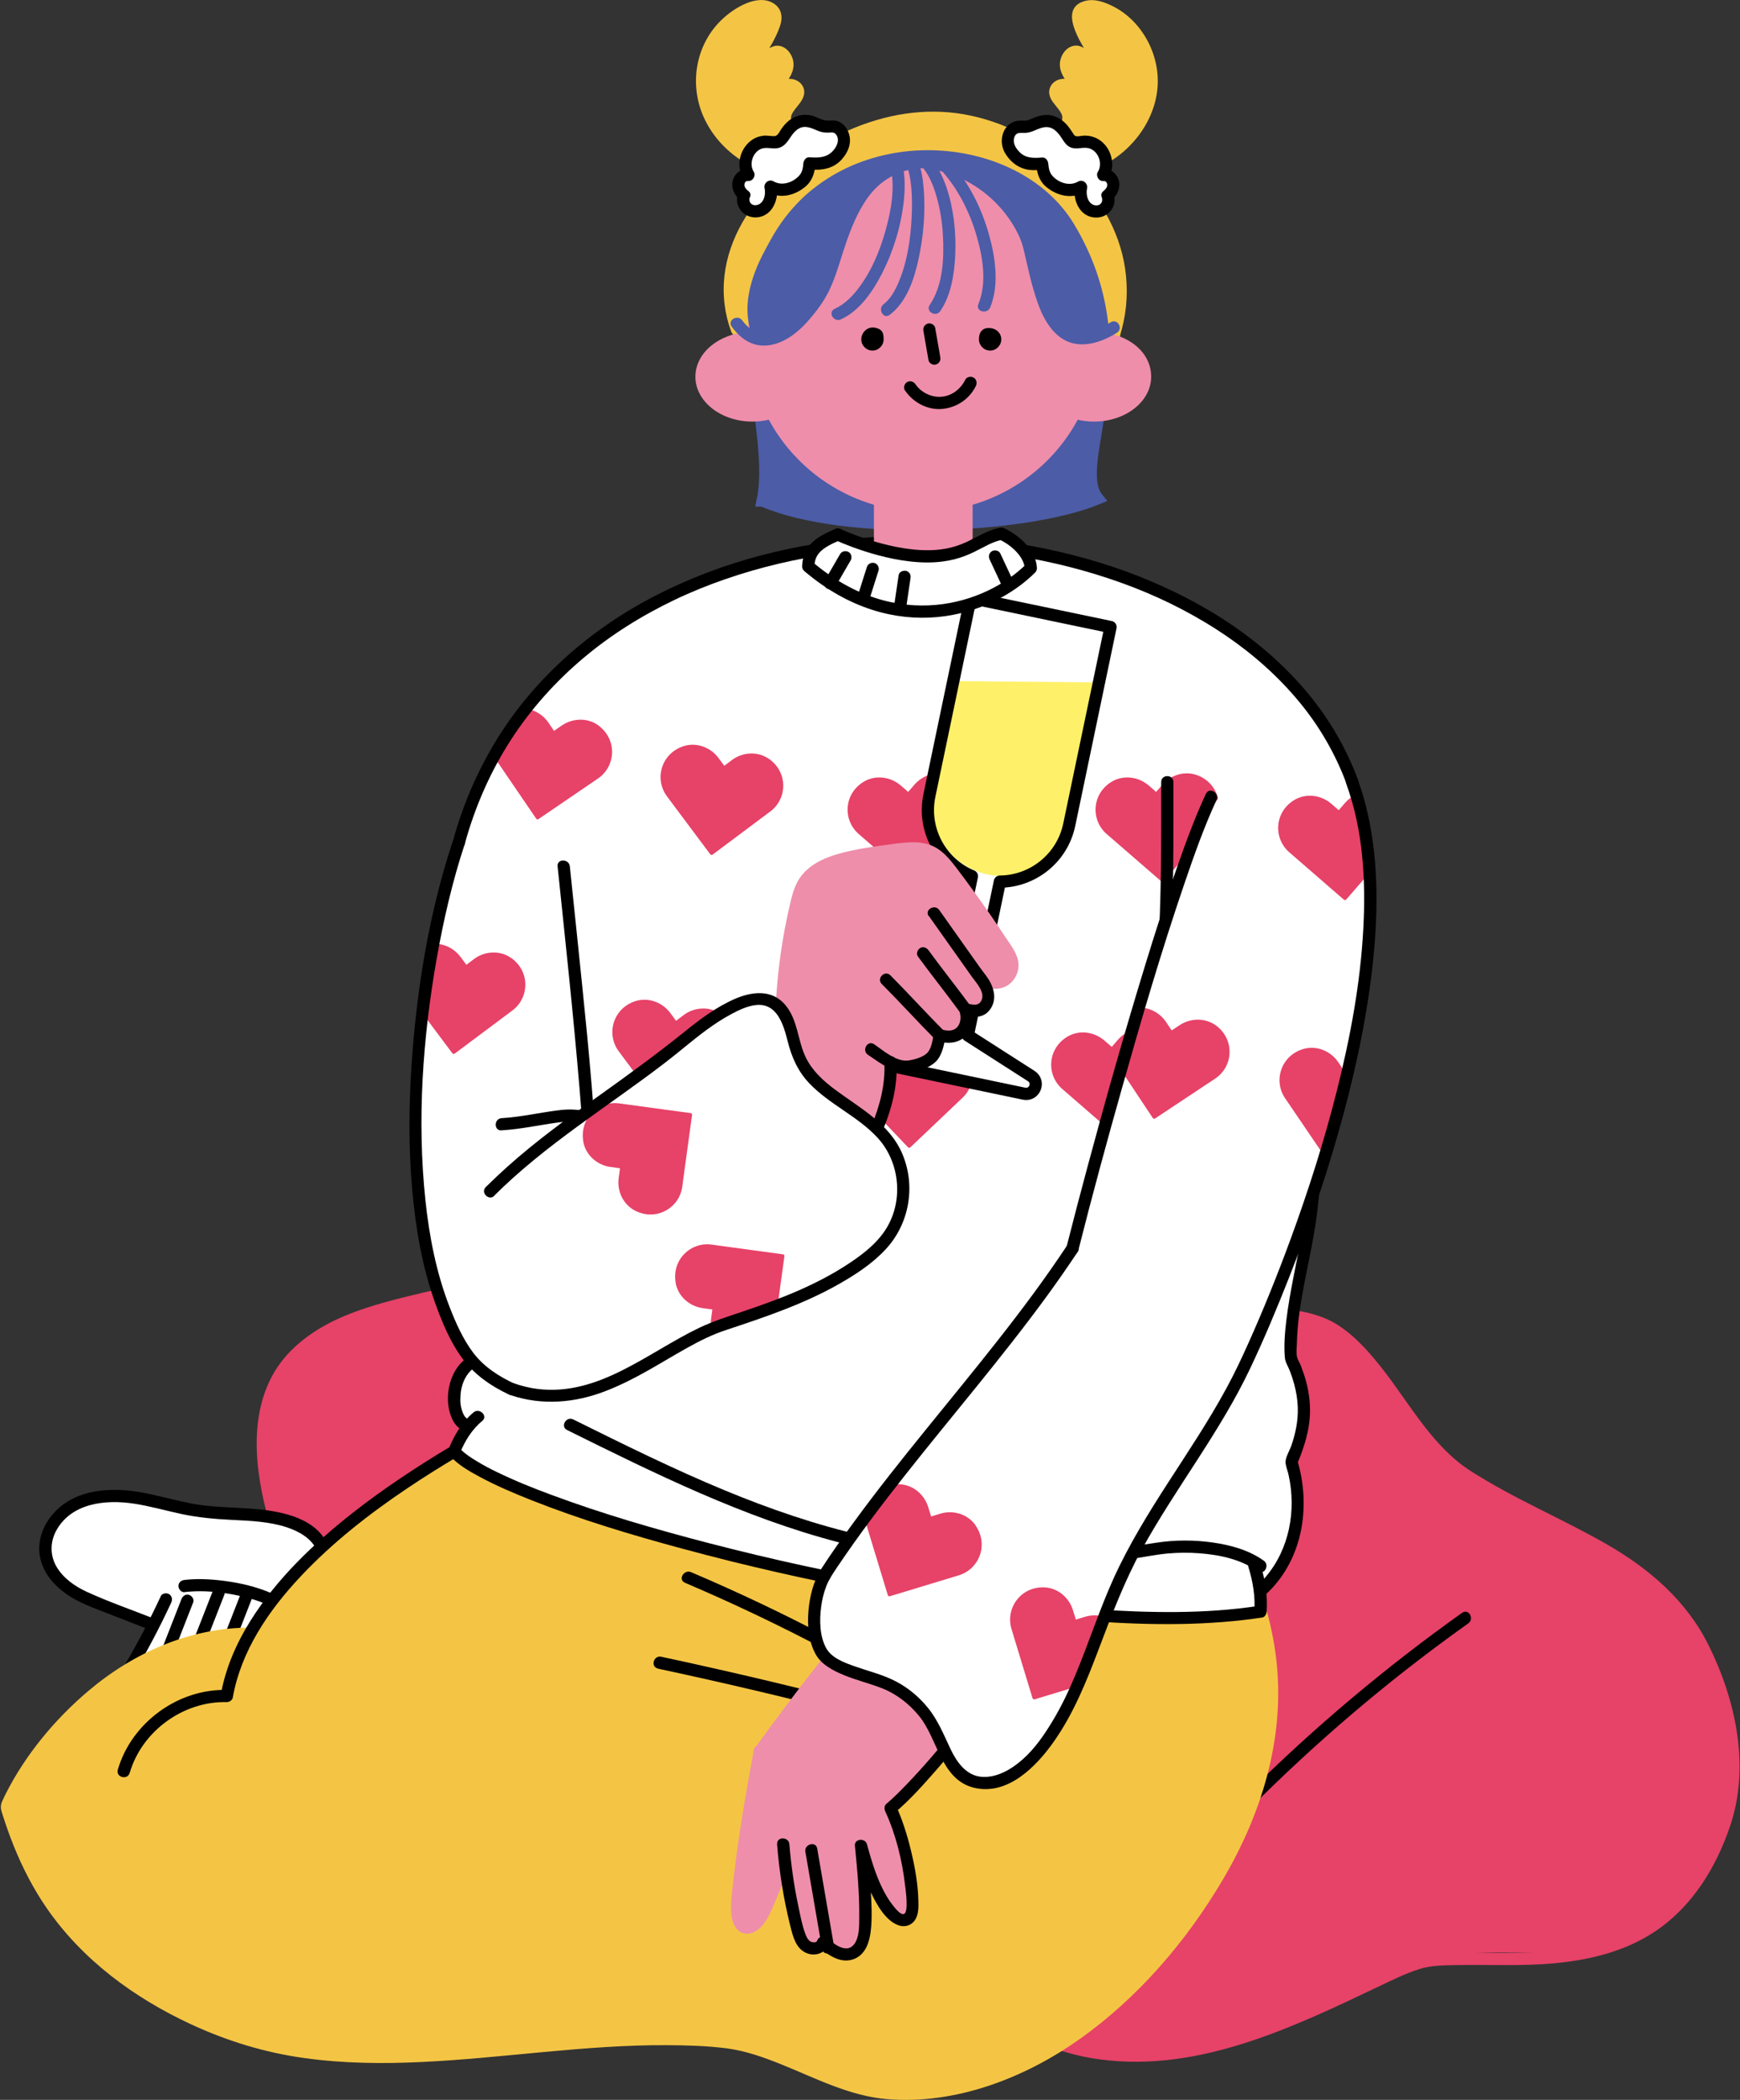 <?xml version="1.0" encoding="UTF-8"?>
<svg id="_レイヤー_2" data-name="レイヤー 2" xmlns="http://www.w3.org/2000/svg" xmlns:xlink="http://www.w3.org/1999/xlink" viewBox="0 0 213.26 257.26">
  <rect x="0" y="0" width="213.26" height="257.26" fill="#333333" stroke="none"/>
  <defs>
    <style>
      .cls-1, .cls-2 {
        fill: #fff;
      }

      .cls-2, .cls-3, .cls-4 {
        stroke-width: 1.5px;
      }

      .cls-2, .cls-4 {
        stroke: #000;
        stroke-linejoin: round;
      }

      .cls-5, .cls-3 {
        fill: #4c5ca7;
      }

      .cls-6 {
        clip-path: url(#clippath-2);
      }

      .cls-7 {
        fill: #ee8eab;
      }

      .cls-8 {
        clip-path: url(#clippath-1);
      }

      .cls-3 {
        stroke: #4c5ca7;
        stroke-miterlimit: 10;
      }

      .cls-9 {
        clip-path: url(#clippath);
      }

      .cls-10 {
        fill: #fff069;
      }

      .cls-11, .cls-4 {
        fill: none;
      }

      .cls-12 {
        fill: #f4c544;
      }

      .cls-13 {
        fill: #e74268;
      }
    </style>
    <clipPath id="clippath">
      <path class="cls-11" d="m154.5,197.45c-21.58,3.06-75.78-6-98.83-19.64.05-1.04.6-2.29.96-2.79-1.87-4.96-.74-6.66,1.09-8.76-5.01-6.96-7.23-23.56-6.76-30.57,1.67-24.68,7.08-45.73,19.52-55.18,15-11.4,35.87-16.93,54.35-13.25,13.54,2.7,27.58,9.77,33.9,16.95,15.07,17.12,7.23,37.83,2.36,55.21,1.22,5.68-2.89,19.84-2.89,26.24,2.22,4.62,2.31,8.46.08,13.43,1.23,3.39,1.76,11.13-3.46,15.02l-.32,3.33Z"/>
    </clipPath>
    <clipPath id="clippath-1">
      <path class="cls-11" d="m60.04,145.96c11.83-9.51,13.77-11.03,22.75-18.25,3.15-2.53,8.71-6.7,12.23-4.71,3.81,2.16,1.03,4.05,3.5,7.66,2.91,4.24,11.99,6.41,11.64,15.98-.17,4.48-4.83,8.58-8.82,10.63-7.08,3.63-8.88,2.77-15.96,6.41-4.51,2.31-13.77,8.27-18.8,7.63-5.35-.67-9.89-4.91-11.61-10.02"/>
    </clipPath>
    <clipPath id="clippath-2">
      <path class="cls-11" d="m152.5,93.93c-6.48,7.05-6.92,10.98-10.68,22.14-3.06,9.08-8.3,23.91-10.08,35.7-3.24,7.11-24.49,31.41-30.41,40.78-1.94,3.06-2.42,6.44-.75,9.66,2.1,4.05,10.66,4.25,13.54,7.8,1.46,1.8,1.72,5.6,3.42,7.16,2.28,2.09,7-.02,8.79-1.33,2.51-1.85,7.02-11.75,8.58-15.69s2.54-8.01,4.85-11.55c8.14-12.47,13.81-21.12,18.98-36.2,5.13-14.98,8.74-28.81,9.24-44.64.12-3.91-.9-8.71-3.1-11.95-4.12-6.07-6.19-7.55-12.22-8.02"/>
    </clipPath>
  </defs>
  <g id="_レイヤー_13" data-name="レイヤー 13">
    <g>
      <path class="cls-13" d="m108.25,236.19c4.7,10.7,17.51,15.45,29.2,15.45,15.61,0,26.39-8.1,37.6-11.44,7.62-2.28,17.13.54,24.22-2.51,13.51-5.81,15.11-22.01,9.8-35.19-5.09-12.63-21.04-15.84-31.19-23.13-6.38-4.58-7.55-13.62-15.08-16.89-10.03-4.37-21.38-1.62-32.31-1.55-25.88.17-47.3-2.96-73.18-2.78-5.21.03-15.3,3.51-19.41,6.7-4.82,3.74-6.07,10.66-5.04,16.67,1.56,9.05,7.3,16.85,13.81,23.34,8.67,8.65,19,15.63,30.26,20.45,8.17,3.5,17.42,6.33,22.42,13.69"/>
      <path class="cls-13" d="m35.55,189.49c-1.84-5.2-3.43-11.11-2.19-16.64.78-3.51,2.85-6.42,5.85-8.39,2.79-1.84,6.02-2.87,9.23-3.71,1.97-.52,3.97-1.05,5.97-1.42,3.97-.73,8.05-.79,12.07-.55,8.27.49,16.45,2.08,24.69,2.86,8.41.8,16.87,1.19,25.32,1.15s16.81-.73,25.22-1.21c4.22-.24,8.45-.35,12.67-.01,3.07.24,6.45.42,9.08,2.2,2.17,1.47,3.89,3.6,5.46,5.67,1.65,2.18,3.19,4.45,4.87,6.61,1.58,2.03,3.3,3.88,5.47,5.29,2.66,1.73,5.46,3.22,8.29,4.66,5.18,2.62,10.66,5.04,15.01,8.97,5.02,4.53,7.81,11.09,8.87,17.68s-.89,13.55-5.09,18.76c-2.83,3.51-6.7,5.77-11.06,6.84-3.99.98-8.13,1.03-12.21,1.01-1.84-.01-3.67-.05-5.51.02-1.46.05-2.91.14-4.3.62-4.09,1.4-7.92,3.63-11.86,5.39-5.46,2.44-11.16,4.53-17.1,5.41-3.1.46-6.3.55-9.4.12s-6.23-1.5-9.13-2.85c-6.43-2.99-12.33-7.18-17.69-11.79-2.44-2.1-4.78-4.33-6.98-6.69-.66-.71-1.72.35-1.06,1.06,4.84,5.2,10.36,9.83,16.27,13.77,5.58,3.71,11.81,7.1,18.54,7.99,12.06,1.6,23.52-3.88,34.09-8.92,1.64-.78,3.3-1.61,5.04-2.16,1.42-.45,2.95-.45,4.43-.48,4.03-.08,8.05.15,12.07-.22,4.34-.4,8.69-1.45,12.35-3.89,4.56-3.04,7.47-7.79,9.21-12.9,2.48-7.29.72-15.42-2.62-22.16-2.69-5.44-7.23-9.35-12.41-12.34-5.51-3.17-11.41-5.59-16.77-9.03-4.65-2.98-7.39-8.12-10.71-12.38-1.62-2.08-3.4-4.13-5.64-5.55-2.69-1.7-6.09-1.91-9.18-2.17-8.64-.74-17.29.38-25.91.84s-17.48.48-26.21.04c-8.68-.43-17.27-1.43-25.87-2.6-8.16-1.11-16.56-2.03-24.68-.07-3.29.79-6.61,1.57-9.74,2.87s-6.3,3.33-8.3,6.31c-2.53,3.78-2.88,8.51-2.3,12.9.42,3.25,1.31,6.42,2.4,9.51.32.9,1.77.51,1.45-.4h0Z"/>
      <path d="m147.42,227.58c7.65-8.31,15.97-16,24.86-22.97,2.52-1.97,5.08-3.88,7.68-5.73.78-.56.03-1.86-.76-1.29-9.29,6.61-18.04,13.96-26.14,21.98-2.29,2.27-4.52,4.59-6.71,6.96-.65.71.4,1.77,1.06,1.06h0Z"/>
      <path class="cls-1" d="m14.54,209.08c1.72-3.85,2.3-6.26,4.02-10.1-3.82-1.86-7.79-2.78-10.63-4.76-2.83-1.99-2.99-4.35-1.45-7.44,1.48-2.99,6.87-3.72,10.17-3.27s5.35,1.44,8.67,1.75c4.74.44,9.08-.05,12.98,2.3,4.49,2.7,6.22,9.15,3.69,13.73-1.75,3.17-5.02,5.18-8.28,6.77-2.8,1.37-5.75,2.55-8.85,2.88s-6.39-.27-8.87-2.16"/>
      <g>
        <path d="m22.24,195.91c-.75,1.92-1.5,3.83-2.25,5.75-.15.38.16.82.52.92.43.12.77-.15.92-.52.75-1.92,1.5-3.83,2.25-5.75.15-.38-.16-.82-.52-.92-.43-.12-.77.15-.92.52h0Z"/>
        <path d="m26.06,194.97c-.75,1.92-1.5,3.83-2.25,5.75-.15.38.16.82.52.92.43.12.77-.15.92-.52.75-1.92,1.5-3.83,2.25-5.75.15-.38-.16-.82-.52-.92-.43-.12-.77.15-.92.52h0Z"/>
        <path d="m29.62,194.97c-.75,1.92-1.5,3.83-2.25,5.75-.15.38.16.82.52.92.43.12.77-.15.92-.52.75-1.92,1.5-3.83,2.25-5.75.15-.38-.16-.82-.52-.92-.43-.12-.77.15-.92.52h0Z"/>
        <path d="m22.62,195.05c1.74-.2,3.52-.1,5.24.18,1.82.29,3.66.75,5.32,1.55.87.42,1.63-.87.76-1.29-1.79-.86-3.72-1.39-5.68-1.7-1.86-.29-3.76-.44-5.64-.23-.41.05-.75.31-.75.75,0,.37.35.8.75.75h0Z"/>
      </g>
      <g>
        <path d="m19.7,195.57c-1.54,3.32-3.27,6.56-5.17,9.69-.5.83.79,1.58,1.29.76,1.9-3.13,3.63-6.36,5.17-9.69.17-.37.1-.8-.27-1.03-.32-.19-.86-.1-1.03.27h0Z"/>
        <path d="m19.02,198.36c-2.8-1.11-5.66-2.09-8.4-3.35-1.45-.67-2.84-1.64-3.67-3.03s-.83-3.06-.04-4.49c1.86-3.36,6.03-3.8,9.47-3.28,2,.3,3.95.87,5.93,1.29s4.1.61,6.19.71c2.24.11,4.52.2,6.67.91,1.46.49,2.95,1.31,3.64,2.75.41.87,1.71.11,1.29-.76-1.6-3.37-6.18-4.06-9.46-4.29-2.34-.17-4.7-.16-7.01-.59s-4.4-1.08-6.63-1.45c-3.91-.63-8.33-.25-10.88,3.16-1.09,1.46-1.59,3.33-1.15,5.11s1.65,3.14,3.07,4.17c1.54,1.12,3.42,1.76,5.17,2.45s3.6,1.38,5.4,2.1c.9.36,1.29-1.09.4-1.45h0Z"/>
      </g>
      <path class="cls-12" d="m62.04,176.03c-6.63.98-11.38,4.76-17.3,9.09-5.41,3.96-8.96,7.63-14.1,15.03-15.83,1.05-23.65,11.13-29.84,21.19,3.96,11.86,9.68,18.95,20.69,24.86,8.81,4.72,23.72,6.83,36.12,5.25,7.47-.95,24.6-2.64,31.99-1.19,5.3,1.04,14.46,5.55,19.83,6.19,11.33,1.34,25.11-6.42,34.94-19.44,9.83-13.02,12.81-22.22,10.17-40.25-8.76-8.6-18.8-15.89-29.69-21.56-10.63-5.54-22.29-9.57-34.27-9.74s-24.34,3.85-32.65,12.49"/>
      <g>
        <path class="cls-12" d="m30.64,199.4c-7.4.03-14.27,3.06-19.86,7.8-4.03,3.42-7.61,7.72-10.02,12.45-.18.35-.34.69-.5,1.05-.28.64-.13,1.05.08,1.7.4,1.25.84,2.5,1.33,3.72,1.08,2.68,2.4,5.25,4.04,7.63,4.39,6.36,10.72,11.01,17.68,14.24,4.44,2.06,9.07,3.48,13.92,4.15s9.61.71,14.43.48c10.01-.48,19.96-2.11,30-2.06,2.44.01,4.92.08,7.34.39,2.29.3,4.51,1.09,6.65,1.95,4.21,1.69,8.38,3.89,12.98,4.27,8.39.7,16.87-2.57,23.61-7.35,7.19-5.09,13.13-12.03,17.59-19.6,4.65-7.89,7.48-16.97,6.59-26.2-.22-2.29-.65-4.55-1.27-6.76-.26-.93-1.71-.53-1.45.4,2.45,8.77,1.42,17.9-2.26,26.18-3.56,8.01-9.06,15.39-15.6,21.21-6.06,5.39-13.51,9.55-21.67,10.47-2.03.23-4.14.34-6.17.08-2.21-.29-4.35-1.03-6.42-1.85-4.12-1.63-8.15-3.76-12.6-4.31-9.55-1.17-19.3.19-28.82,1.05-9.43.85-19.14,1.49-28.39-.97-4.46-1.18-8.75-3.11-12.71-5.47-3.19-1.91-6.16-4.18-8.73-6.88-3.94-4.14-6.65-9.17-8.43-14.57-.09-.29-.19-.57-.28-.86-.02-.08-.06-.35-.12-.39-.03-.02-.11.2-.02.11.22-.21.36-.78.5-1.05.44-.86.93-1.7,1.44-2.52,1.39-2.21,3-4.29,4.78-6.21,4.54-4.9,10.3-8.79,16.9-10.21,1.8-.38,3.63-.56,5.47-.57.96,0,.97-1.5,0-1.5h0Z"/>
        <path d="m15.9,217.2c1.49-5.12,6.58-8.81,11.91-8.67.3,0,.67-.24.72-.55,1.01-5.72,4.4-10.68,8.31-14.84s8.42-7.68,13.13-10.84c1.99-1.34,4.02-2.6,6.07-3.83.83-.5.07-1.79-.76-1.29-4.21,2.52-8.31,5.22-12.16,8.25-4.72,3.72-9.19,7.98-12.4,13.1-1.74,2.77-3.08,5.83-3.65,9.06l.72-.55c-5.99-.15-11.68,4.03-13.35,9.77-.27.93,1.18,1.32,1.45.4h0Z"/>
      </g>
      <g>
        <path d="m80.64,204.43c8.19,1.75,16.35,3.68,24.46,5.78,2.31.6,4.61,1.21,6.9,1.84.93.25,1.33-1.19.4-1.45-8.08-2.21-16.21-4.24-24.38-6.09-2.32-.53-4.65-1.04-6.98-1.54-.94-.2-1.34,1.24-.4,1.45h0Z"/>
        <path d="m83.95,193.91c10.37,4.42,20.41,9.59,30.01,15.49,2.7,1.66,5.36,3.37,7.98,5.13.8.54,1.55-.76.76-1.29-9.35-6.29-19.17-11.89-29.34-16.73-2.86-1.36-5.74-2.66-8.66-3.9-.88-.37-1.64.92-.76,1.29h0Z"/>
      </g>
      <path class="cls-1" d="m154.5,197.45c-21.58,3.06-75.78-6-98.83-19.64.05-1.04.6-2.29.96-2.79-1.87-4.96-.74-6.66,1.09-8.76-5.01-6.96-7.23-23.56-6.76-30.57,1.67-24.68,7.08-45.73,19.52-55.18,15-11.4,35.87-16.93,54.35-13.25,13.54,2.7,27.58,9.77,33.9,16.95,15.07,17.12,7.23,37.83,2.36,55.21,1.22,5.68-2.89,19.84-2.89,26.24,2.22,4.62,2.31,8.46.08,13.43,1.23,3.39,1.76,11.13-3.46,15.02l-.32,3.33Z"/>
      <g class="cls-9">
        <g>
          <path class="cls-13" d="m73.42,88.93c-1.32-1.02-3.18-.99-4.56-.05l-.96.66-.67-.99c-.94-1.38-2.66-2.08-4.26-1.61-2.76.8-3.71,3.89-2.25,6.03l.68,1h0s4.32,6.33,4.32,6.33c.06.09.19.12.28.05l7.3-4.98c2.15-1.47,2.39-4.68.11-6.44Z"/>
          <path class="cls-13" d="m94.25,92.98c-1.36-.96-3.22-.86-4.55.14l-.93.7-.71-.96c-1-1.34-2.75-1.96-4.33-1.43-2.72.92-3.54,4.04-1.99,6.12l.72.97h0s4.59,6.14,4.59,6.14c.07.09.2.11.29.04l7.08-5.29c2.08-1.56,2.18-4.78-.17-6.44Z"/>
          <path class="cls-13" d="m116.49,95.03c-1.54-.65-3.33-.15-4.42,1.11l-.76.88-.9-.78c-1.26-1.09-3.1-1.33-4.53-.48-2.47,1.48-2.6,4.7-.64,6.41l.91.79h0s5.79,5.02,5.79,5.02c.09.07.21.06.29-.02l5.8-6.68c1.71-1.96,1.12-5.14-1.53-6.25Z"/>
          <path class="cls-13" d="m146.88,95.03c-1.54-.65-3.33-.15-4.42,1.11l-.76.88-.9-.78c-1.26-1.09-3.1-1.33-4.53-.48-2.47,1.48-2.6,4.7-.64,6.41l.91.79h0s5.79,5.02,5.79,5.02c.09.07.21.06.29-.02l5.8-6.68c1.71-1.96,1.12-5.14-1.53-6.25Z"/>
          <path class="cls-13" d="m62.64,117.36c-1.36-.96-3.22-.86-4.55.14l-.93.7-.71-.96c-1-1.34-2.75-1.96-4.33-1.43-2.72.92-3.54,4.04-1.99,6.12l.72.97h0s4.59,6.14,4.59,6.14c.07.09.2.11.29.04l7.08-5.29c2.08-1.56,2.18-4.78-.17-6.44Z"/>
          <path class="cls-13" d="m88.34,124.22c-1.36-.96-3.22-.86-4.55.14l-.93.7-.71-.96c-1-1.34-2.75-1.96-4.33-1.43-2.72.92-3.54,4.04-1.99,6.12l.72.97h0s4.59,6.14,4.59,6.14c.07.09.2.11.29.04l7.08-5.29c2.08-1.56,2.18-4.78-.17-6.44Z"/>
          <path class="cls-13" d="m117.07,128.11c-1.47-.79-3.3-.47-4.51.68l-.84.8-.82-.87c-1.15-1.21-2.96-1.62-4.47-.91-2.6,1.23-3.04,4.43-1.25,6.32l.83.88h0s5.28,5.55,5.28,5.55c.08.08.21.09.29,0l6.41-6.09c1.88-1.79,1.6-5.01-.93-6.37Z"/>
          <path class="cls-13" d="m141.44,126.27c-1.54-.65-3.33-.15-4.42,1.11l-.76.88-.9-.78c-1.26-1.09-3.1-1.33-4.53-.48-2.47,1.48-2.6,4.7-.64,6.41l.91.79h0s5.79,5.02,5.79,5.02c.09.07.21.06.29-.02l5.8-6.68c1.71-1.96,1.12-5.14-1.53-6.25Z"/>
          <path class="cls-13" d="m165.26,119.12c-1.62-.41-3.31.34-4.21,1.75l-.62.98-1.01-.64c-1.41-.9-3.26-.86-4.55.2-2.22,1.83-1.88,5.04.32,6.43l1.02.65h0s6.47,4.11,6.47,4.11c.1.06.22.03.28-.06l4.74-7.46c1.4-2.19.35-5.25-2.44-5.96Z"/>
        </g>
      </g>
      <g>
        <path d="m160.3,138.54c.26,4.31-.07,8.6-.8,12.85-.59,3.45-1.42,6.86-1.84,10.34-.18,1.52-.32,3.09-.18,4.62.05.54.4,1.07.6,1.58.21.54.39,1.08.54,1.64.25.94.41,1.89.44,2.86.05,1.62-.27,3.19-.8,4.71-.22.62-.79,1.5-.69,2.16.07.48.27.96.37,1.43.12.54.21,1.08.27,1.63.5,4.45-.87,8.98-4.24,12.02-.72.65.34,1.71,1.06,1.06,4.61-4.16,5.7-10.75,3.98-16.53l-.08.58c.92-2.17,1.65-4.4,1.63-6.79-.01-1.47-.28-2.93-.74-4.32-.12-.35-.25-.7-.38-1.05s-.38-.72-.46-1.04c-.14-.51-.04-1.21-.03-1.73.12-5.09,1.65-10.07,2.36-15.09.51-3.62.71-7.26.49-10.92-.06-.96-1.56-.97-1.5,0h0Z"/>
        <path d="m57.7,166.07c-2.64,1.39-3.49,5.3-2.23,7.88.31.63.8,1.13,1.47,1.36.91.32,1.31-1.13.4-1.45-.11-.04.12.09-.05-.03-.02-.01-.19-.13-.1-.06s-.07-.07-.09-.08c-.05-.05-.09-.1-.13-.15-.03-.04-.02-.03.03.04-.02-.03-.05-.07-.07-.1-.04-.07-.09-.14-.12-.21-.03-.06-.06-.11-.08-.17.07.15-.04-.1-.05-.13-.25-.71-.29-1.23-.24-2,.08-1.42.71-2.92,2.03-3.61.85-.45.1-1.74-.76-1.29h0Z"/>
        <path d="m69.51,175.2c10.76,5.33,21.64,10.72,33.31,13.76,11.69,3.04,23.95,3.72,35.9,2.02,1.48-.21,2.95-.53,4.43-.66,1.25-.11,2.51-.12,3.76-.03,2.5.18,5.16.72,7.23,2.21.78.57,1.53-.74.76-1.29-1.83-1.32-4.11-1.93-6.31-2.24s-4.54-.32-6.78.02c-2.97.44-5.91.91-8.91,1.14s-5.96.32-8.94.25c-6.06-.13-12.09-.86-18-2.2s-11.59-3.3-17.15-5.6c-6.31-2.61-12.43-5.65-18.55-8.68-.86-.43-1.62.87-.76,1.29h0Z"/>
        <path d="m58.05,173.03c-1.43,1.16-2.44,2.91-3.1,4.59-.1.25.03.54.19.73.98,1.1,2.35,1.88,3.63,2.57,2.04,1.1,4.19,2.01,6.35,2.87,6.05,2.39,12.3,4.27,18.58,5.96,7.73,2.09,15.54,3.86,23.41,5.32s16.21,2.7,24.4,3.37c6.94.57,13.99.83,20.92.03.75-.09,1.51-.19,2.26-.3.34-.05.53-.42.55-.72.15-1.95-.19-4-.78-5.86-.29-.92-1.74-.53-1.45.4.55,1.75.86,3.64.72,5.47l.55-.72c-6.62,1.01-13.42.86-20.07.42-7.99-.53-15.94-1.61-23.82-3-7.92-1.39-15.79-3.1-23.57-5.12-6.49-1.69-12.95-3.56-19.24-5.9-2.28-.84-4.53-1.75-6.71-2.81-.83-.4-1.64-.83-2.43-1.31-.33-.2-.66-.41-.98-.63-.14-.1-.28-.2-.42-.31.05.04.03.03-.07-.06-.06-.05-.13-.1-.19-.16-.21-.18-.41-.37-.59-.57l.19.73c.57-1.45,1.49-2.93,2.72-3.93.75-.61-.32-1.66-1.06-1.06h0Z"/>
      </g>
      <path d="m56.97,103.37c1.25-4.54,3.14-8.87,5.71-12.82,2.42-3.73,5.42-7.06,8.81-9.92s7.18-5.22,11.17-7.13,8.38-3.4,12.77-4.44,9.03-1.66,13.62-1.85,9.19,0,13.73.63,8.89,1.62,13.17,3.05,8.02,3.13,11.71,5.33c3.5,2.09,6.75,4.59,9.58,7.53s5.02,6.08,6.69,9.64c.4.85.76,1.71,1.08,2.59s1.78.51,1.45-.4c-1.42-3.85-3.49-7.4-6.09-10.56s-5.78-5.98-9.2-8.33c-3.6-2.48-7.52-4.47-11.58-6.08s-8.64-2.89-13.12-3.71-9.33-1.27-14.04-1.28-9.42.42-14.05,1.28-9.05,2.13-13.34,3.9-8.27,3.94-11.95,6.66-6.98,5.92-9.76,9.57-5.12,7.99-6.7,12.45c-.41,1.14-.77,2.3-1.09,3.47-.26.93,1.19,1.33,1.45.4h0Z"/>
      <path class="cls-7" d="m111.39,189.66c-5.38,10.93-12.46,14.54-18.4,25.63-1.54,5.93-2.59,18.71-2.55,19.18.14,1.85,1.97,1.47,2.7.61.77-.91,2.26-3.93,2.96-7.98,1.24,4.36.14,13.97,4.98,11.08.25,1.36,3.15,1.7,4.05.65,1.7-1.99.26-7.32.62-10.34,1.73,2.1,3.26,7.8,5.21,6.58,1.09-.69,1.09-2.27.97-3.55-.32-3.57-1.63-6.3-2.68-9.73,3.22-3,10.52-13.05,13.5-17.12,3.83-5.24,11.32-13.29,15.28-19.96-3.69-5.72-18.72-9.54-20.75-6.13"/>
      <g>
        <path class="cls-7" d="m108.13,194.37c-5.54,6.34-10.72,13.03-15.65,19.84-.57.78.73,1.53,1.29.76,4.86-6.71,9.96-13.3,15.42-19.54.63-.72-.42-1.79-1.06-1.06h0Z"/>
        <path class="cls-7" d="m92.4,214.39c-1.11,5.88-2.11,11.8-2.71,17.75-.14,1.36-.32,3.86,1.13,4.59,1.1.55,2.23-.25,2.85-1.12.53-.74.89-1.6,1.25-2.43.63-1.46,1.21-2.94,1.79-4.42.35-.9-1.1-1.29-1.45-.4-.78,1.97-1.47,4.03-2.51,5.88-.13.23-.27.47-.43.68.05-.07-.1.12-.14.15-.04.04-.29.25-.15.15-.07.05-.14.1-.21.13.06-.03.04,0-.09.02-.21.05.1,0-.08.01-.09,0-.26-.04-.19,0-.24-.13-.33-1.17-.35-1.56-.04-.73.03-1.44.1-2.17.28-2.65.65-5.29,1.06-7.92.47-2.99.99-5.97,1.55-8.94.18-.94-1.27-1.35-1.45-.4h0Z"/>
        <path d="m98.71,226.87c.68,3.97,1.37,7.94,2.05,11.91.16.95,1.61.55,1.45-.4-.68-3.97-1.37-7.94-2.05-11.91-.16-.95-1.61-.55-1.45.4h0Z"/>
        <path d="m95.24,225.95c.27,3.37.8,6.72,1.62,10,.31,1.23.66,2.75,1.95,3.31,1.08.47,2.37.05,2.77-1.09l-1.25.33c1.19,1.06,2.79,2.18,4.45,1.46,1.32-.58,1.78-2.04,1.94-3.37.2-1.68.09-3.41,0-5.09-.1-1.8-.26-3.59-.44-5.38l-1.47.2c.53,1.9,1.1,3.8,1.96,5.59.68,1.42,1.79,3.45,3.4,3.98.68.22,1.42.04,1.87-.52.55-.69.54-1.64.52-2.48-.05-2.08-.42-4.16-.91-6.17-.46-1.9-1.05-3.79-1.86-5.56l-.12.91c1.85-1.54,3.47-3.39,5.06-5.19,2.05-2.34,4.03-4.76,5.81-7.31.79-1.13,1.55-2.29,2.16-3.54.42-.86-.87-1.63-1.29-.76-1.15,2.37-2.8,4.52-4.43,6.58-1.84,2.33-3.78,4.59-5.84,6.74-.81.84-1.63,1.67-2.52,2.42-.27.23-.25.62-.12.91,1.28,2.78,2.07,5.96,2.42,8.99.06.5.52,3.53-.19,3.59-.5.04-1.15-.9-1.41-1.22-.48-.62-.87-1.32-1.22-2.03-.82-1.69-1.35-3.51-1.85-5.32-.22-.79-1.56-.67-1.47.2.29,2.94.57,5.9.53,8.85-.01,1.03.03,2.35-.63,3.22-.92,1.21-2.49-.04-3.29-.75-.44-.39-1.06-.22-1.25.33-.08.24-.52.2-.7.13-.41-.16-.62-.67-.76-1.05-.4-1.09-.61-2.28-.85-3.41-.52-2.48-.88-4.98-1.08-7.5-.08-.96-1.58-.96-1.5,0h0Z"/>
      </g>
      <path class="cls-1" d="m118.97,73.24l-5.06,24.22c-.87,4.19,1.4,8.3,5.21,9.88l-3.93,18.8-9.09,1.45c-1.3.21-1.35,2.07-.06,2.34l19.47,4.06c1.29.27,1.99-1.45.88-2.16l-7.77-4.98,3.93-18.84c4.03-.03,7.64-2.86,8.5-6.97l5.06-24.22-17.15-3.58Z"/>
      <path class="cls-10" d="m114.33,97.04l2.84-13.6,16.93.16-2.7,17c-.96,4.6-5.56,7.53-10.27,6.55h0c-4.71-.98-7.75-5.51-6.79-10.11Z"/>
      <path class="cls-4" d="m118.97,73.24l-5.06,24.22c-.87,4.19,1.4,8.3,5.21,9.88l-3.93,18.8-9.09,1.45c-1.3.21-1.35,2.07-.06,2.34l19.47,4.06c1.29.27,1.99-1.45.88-2.16l-7.77-4.98,3.93-18.84c4.03-.03,7.64-2.86,8.5-6.97l5.06-24.22-17.15-3.58Z"/>
      <path class="cls-7" d="m79.67,135.92c5.13-2.92,10.94-6.18,16.07-9.1-.01-6.5,1.33-13.17,2.86-19.49,3.29-2.23,3.2-1.62,6.38-2.49,3.17-.87,6.62-1.58,9.48-.7,1.67,1.13,7.73,9.65,8.8,11.96.48,1.04.95,2.2.64,3.31s-1.79,1.9-2.66,1.14c.35,1.68-.72,2.87-2.43,3.06-.09,2.98-1.73,3.39-3.65,3.2-.26,3.42-3.74,4.48-6.04,3.26.03,3.19-.12,6.37-2,8.95-1.02,1.39-3.2,3.82-5.2,4.31-4.17,4.03-7.95,8.09-12.11,12.11-3.72-6.28-7.44-12.56-11.15-18.85"/>
      <g>
        <path class="cls-7" d="m96.55,129.71c-.17-4.07,0-8.16.54-12.2.28-2.04.65-4.07,1.11-6.08.39-1.72.84-3.32,2.41-4.32,1.41-.89,3.1-1.26,4.72-1.57,1.94-.38,3.95-.73,5.93-.87.9-.06,1.83-.03,2.63.42.73.41,1.3,1.06,1.82,1.71,1.22,1.54,2.37,3.15,3.5,4.76,1.29,1.83,2.68,3.68,3.78,5.64.44.77.53,1.87-.42,2.33-.62.3-1.56.04-2.03-.42-.69-.68-1.75.38-1.06,1.06,1.18,1.16,3.36,1.39,4.54.12.61-.66.92-1.56.78-2.46-.17-1.1-.92-2.04-1.52-2.94-1.3-1.98-2.65-3.92-4.04-5.84-.67-.93-1.36-1.85-2.05-2.76-.59-.77-1.2-1.53-1.98-2.11-1.76-1.33-3.89-1.03-5.94-.76-2.23.3-4.49.6-6.66,1.23-1.75.51-3.48,1.34-4.55,2.86-.59.84-.9,1.86-1.14,2.85-.27,1.12-.51,2.26-.73,3.4-.98,5.26-1.37,10.62-1.14,15.96.04.96,1.54.97,1.5,0h0Z"/>
        <path d="m113.85,112.23l5.27,7.44c.5.7,1.58,1.82,1.21,2.79-.31.84-1.1.67-1.83.46-.52-.15-1.11.38-.92.92.2.59.22,1.3-.14,1.84-.48.72-1.34.64-2.08.43-.36-.1-.86.13-.92.52-.12.73-.26,1.86-.83,2.4-.53.5-1.47.76-2.16.88-1.57.26-3.11-1.16-4.32-1.98-.8-.54-1.55.76-.76,1.29,1.72,1.16,3.45,2.57,5.64,2.1.91-.2,2.01-.59,2.69-1.26.75-.74,1.01-2.02,1.17-3.02l-.92.52c1.31.38,2.76.26,3.62-.9.67-.9.81-2.16.44-3.21l-.92.92c1.16.34,2.48.39,3.25-.69.71-.98.62-2.12.11-3.18-.33-.71-.9-1.34-1.35-1.98l-1.71-2.41-3.27-4.62c-.55-.78-1.85-.03-1.29.76h0Z"/>
        <path d="m108.38,130.08c.17,2.65-.53,5.37-1.55,7.8-.94,2.25-2.59,4.29-5.11,4.74-.95.17-.55,1.61.4,1.45,2.81-.5,4.84-2.78,5.94-5.29,1.18-2.69,2-5.74,1.81-8.69-.06-.96-1.56-.97-1.5,0h0Z"/>
        <path d="m108.07,120.55c2.23,2.23,4.34,4.57,6.56,6.8.68.68,1.74-.38,1.06-1.06-2.23-2.23-4.34-4.57-6.56-6.8-.68-.68-1.74.38-1.06,1.06h0Z"/>
        <path d="m112.5,117.18c1.69,2.3,3.47,4.53,5.16,6.84.24.33.65.49,1.03.27.32-.19.51-.7.27-1.03-1.69-2.3-3.47-4.53-5.16-6.84-.24-.33-.65-.49-1.03-.27-.32.19-.51.7-.27,1.03h0Z"/>
      </g>
      <g>
        <path d="m65.68,143.99c7.78-4.35,15.54-8.75,23.43-12.91,2.32-1.23,4.66-2.43,7.01-3.61.86-.43.1-1.73-.76-1.29-8.12,4.08-16.07,8.48-23.99,12.91-2.15,1.2-4.29,2.41-6.44,3.61-.84.47-.09,1.77.76,1.29h0Z"/>
        <path d="m68.34,106.13c.94,9.07,1.93,18.13,2.69,27.22.17,2.03.33,4.07.46,6.11.06.96,1.56.97,1.5,0-.53-8.47-1.45-16.91-2.32-25.35-.27-2.66-.55-5.31-.83-7.97-.1-.95-1.6-.96-1.5,0h0Z"/>
      </g>
      <g>
        <path class="cls-12" d="m90.32,40.47c-4.77-12.67,10.58-25.99,23.82-26.03,13.25-.04,26.71,12.74,22.36,26.56-.33,1.05,1.14,2.66.06,2.89-.91.19-1.72-.61-2.25-1.37-1.73-2.47-2.7-5.39-4.23-7.99-2.7-4.57-7.18-8.06-12.27-9.55-2.7-.79-5.63-1.03-8.33-.21-2.75.83-5.08,2.69-7.01,4.81-1.93,2.12-4.32,4.07-5.31,6.77-1.32,3.63-6.16,7.56-6.31,3.93"/>
        <path class="cls-12" d="m91.05,40.27c-3.22-8.72,3.38-17.1,10.56-21.35,3.87-2.29,8.36-3.79,12.89-3.73s9.02,1.67,12.75,4.24,6.84,6.21,8.35,10.5c.75,2.14,1.1,4.39.98,6.65-.06,1.16-.25,2.3-.55,3.41-.13.49-.34.98-.3,1.5.03.49.2.94.36,1.39.01.03.14.48.14.48.05,0,.16-.2.16-.21.01.05-.32-.04-.32-.04-.6-.19-1.02-.86-1.35-1.35-.81-1.23-1.45-2.56-2.08-3.88-1.19-2.5-2.43-4.9-4.26-7-3.41-3.91-8.3-6.66-13.47-7.28-2.92-.35-5.84.16-8.4,1.64-2.38,1.38-4.16,3.41-6.06,5.35-.92.94-1.83,1.9-2.61,2.97s-1.12,2.14-1.68,3.25c-.48.95-1.11,1.82-1.86,2.59-.57.59-1.27,1.24-2.07,1.48-.24.07-.38.08-.46,0-.04-.04-.14-.42-.15-.65-.06-.96-1.56-.97-1.5,0,.05.86.33,1.81,1.24,2.1.78.25,1.61-.08,2.27-.48,1.9-1.15,3.42-3.16,4.22-5.21,1.03-2.62,3.17-4.43,5.03-6.44s4.2-4.03,7.03-4.82c5.61-1.58,11.97,1.24,16.02,5.08,2.1,1.99,3.6,4.35,4.85,6.95.67,1.39,1.3,2.81,2.08,4.15.65,1.13,1.48,2.59,2.82,2.98,1.09.32,2.24-.25,2.02-1.5-.08-.43-.26-.82-.38-1.24-.16-.56.05-.98.19-1.53.63-2.4.75-4.89.39-7.35-.7-4.8-3.36-9.17-6.89-12.44s-8.1-5.65-12.89-6.48-9.63,0-14.08,1.95c-8.09,3.55-16.42,11.79-15.23,21.36.14,1.14.41,2.24.81,3.32.33.9,1.78.51,1.45-.4h0Z"/>
      </g>
      <path class="cls-3" d="m93.48,61.32c1.8-8.5-4.81-21.96,2.54-33.09,8.43-12.78,28.41-11.28,34.96-.41,9.34,15.49.04,28.94,3.53,33.25-8.7,3.62-30.85,4.67-41.03.25Z"/>
      <path class="cls-7" d="m134.62,40.67c-.29-11.62-9.78-20.96-21.47-20.96s-21.18,9.34-21.47,20.96c-3.61.22-6.45,2.59-6.45,5.48,0,3.04,3.13,5.5,7,5.5.69,0,1.36-.08,2-.23,2.7,5,7.33,8.79,12.88,10.42v8.67c0,1.6,1.3,2.91,2.91,2.91h6.28c1.6,0,2.91-1.3,2.91-2.91v-8.67c5.55-1.63,10.18-5.42,12.88-10.42.63.15,1.3.23,2,.23,3.87,0,7-2.46,7-5.5s-2.84-5.26-6.45-5.48Z"/>
      <g>
        <path d="m110.92,47.84c1,1.47,2.76,2.42,4.55,2.26s3.36-1.22,4.13-2.81c.18-.36.1-.81-.27-1.03-.33-.19-.85-.1-1.03.27-.53,1.1-1.59,1.94-2.83,2.07s-2.55-.47-3.26-1.52c-.23-.33-.66-.48-1.03-.27-.33.19-.5.69-.27,1.03h0Z"/>
        <path d="m113.18,40.57c.21,1.19.41,2.37.62,3.56.07.39.56.64.92.52.42-.14.6-.51.52-.92-.21-1.19-.41-2.37-.62-3.56-.07-.39-.56-.64-.92-.52-.42.14-.6.51-.52.92h0Z"/>
        <path d="m105.56,41.57c0-.76.72-1.71,1.87-1.38.73.21.87.62.87,1.38s-.62,1.38-1.37,1.38-1.37-.62-1.37-1.38Z"/>
        <path d="m119.98,41.57c0-.76.32-1.32,1.07-1.38,1.01-.07,1.67.62,1.67,1.38s-.62,1.38-1.37,1.38-1.37-.62-1.37-1.38Z"/>
      </g>
      <path class="cls-5" d="m112.69,19.09c-2.38.19-4.57,1.07-6.28,2.75-1.56,1.53-2.59,3.49-3.4,5.49s-1.33,3.88-2.01,5.81c-.78,2.24-2.07,4.28-3.81,5.92-.92.87-2.11,1.73-3.42,1.78-1.18.04-2.13-.67-2.8-1.59-.56-.77-1.86-.03-1.29.76.71.98,1.61,1.82,2.79,2.17,1.12.33,2.29.13,3.34-.34,1.3-.58,2.41-1.58,3.34-2.65s1.84-2.28,2.46-3.57c.85-1.75,1.34-3.65,1.96-5.49.7-2.07,1.51-4.15,2.79-5.93,1.51-2.1,3.74-3.39,6.33-3.59.96-.07.96-1.57,0-1.5h0Z"/>
      <path class="cls-5" d="m112.69,20.59c5.28.22,10.23,3.77,12.33,8.61.35.82.52,1.7.72,2.57.27,1.16.53,2.33.86,3.48.58,2.03,1.34,4.33,2.97,5.77,2.21,1.96,5.05,1.16,7.32-.25.82-.51.07-1.8-.76-1.29-1.72,1.07-3.98,1.97-5.66.34-1.52-1.47-2.13-3.78-2.65-5.75s-.77-4.05-1.65-5.91c-.99-2.1-2.53-3.99-4.31-5.48-2.61-2.17-5.78-3.46-9.18-3.59-.96-.04-.96,1.46,0,1.5h0Z"/>
      <path class="cls-5" d="m109.19,20.6c.5,2.48.04,5.15-.63,7.56-.71,2.58-1.8,5.19-3.47,7.32-.76.97-1.66,1.84-2.79,2.36-.88.4-.12,1.69.76,1.29,2.34-1.07,3.95-3.48,5.08-5.7,1.38-2.73,2.29-5.73,2.63-8.78.16-1.48.17-2.98-.13-4.44-.19-.95-1.64-.55-1.45.4h0Z"/>
      <path class="cls-5" d="m111.17,20.42c-.05-.12.04.1.05.13.03.09.06.18.09.27.06.2.11.41.16.62.1.47.17.95.21,1.42.12,1.23.12,2.47.06,3.7-.13,2.67-.53,5.44-1.56,7.92-.42,1.01-1,2.12-1.89,2.8-.76.58-.01,1.88.76,1.29,2.08-1.58,2.98-4.33,3.52-6.79.62-2.82.87-5.79.64-8.67-.1-1.18-.26-2.36-.73-3.45-.39-.88-1.68-.12-1.29.76h0Z"/>
      <path class="cls-5" d="m113.12,20.56c.85,1.04,1.34,2.36,1.7,3.64.43,1.53.67,3.11.75,4.69.15,2.78,0,6.09-1.62,8.47-.55.8.75,1.55,1.29.76,1.37-2.01,1.74-4.65,1.84-7.03.11-2.7-.2-5.51-1.06-8.08-.43-1.27-1-2.48-1.84-3.52-.61-.75-1.66.32-1.06,1.06h0Z"/>
      <path class="cls-5" d="m114.9,20.37c2.34,2.37,3.92,5.46,4.83,8.64.74,2.59,1.24,5.68.18,8.26-.37.89,1.08,1.28,1.45.4,1.15-2.8.62-6.24-.18-9.05-.98-3.42-2.69-6.75-5.21-9.3-.68-.69-1.74.37-1.06,1.06h0Z"/>
      <path class="cls-5" d="m109.32,19.92c-2.45,1.74-4,4.47-5.18,7.24s-2.06,5.67-3.55,8.28-3.75,4.96-6.65,5.74c-.72.19-1.68.18-2-.5-.11-.24-.04-.52-.1-.77-1.21-5.02,2.58-10.99,5.55-14.57s6.41-4.37,10.95-5.35"/>
      <path class="cls-5" d="m117.33,20.4c3.72,2.13,7.73,5.93,8.81,9.79.53,1.89,1.31,5.44,2,7.27s2.47,3.05,4.32,3.68c.89.3,2.11.18,2.46-.7.12-.32.1-.67.07-1.01-.74-8.24-6.7-17.51-16.67-19.83"/>
      <g>
        <path class="cls-12" d="m92.44,19.43c-3.54-1.27-6.21-4.69-6.56-8.44-.36-3.74,1.62-7.61,4.86-9.52.56-.33,2.75-1.37,3.87-.58,1.35.94-.02,4.03-1.48,5.95,1.32-.24,2.24-.65,3.15-.21,1.49.72-.85,3.31-1.43,4.3,1.31-.82,2.66-.71,2.95-.09.54,1.13-1.56,2.5-1.46,3.75.06.83.91,1.36,1.22,2.13.47,1.17-.52,2.51-1.72,2.89s-2.5.08-3.72-.21"/>
        <path class="cls-12" d="m92.5,19.42c-3.49-1.75-6.16-5.33-6.25-9.31-.08-3.78,2.34-7.75,6.05-8.89.63-.19,1.38-.33,1.98.04.63.4.57,1.01.36,1.64-.45,1.31-1.21,2.51-1.94,3.68-.19.31.05.78.43.75,1-.06,2.24-1.44,2.93-.14s-.61,2.5-1.46,3.3c-.41.39.12,1.08.61.79.46-.28,2.22-1.25,2.36-.05.07.59-.71,1.25-1.02,1.68-.4.55-.69,1.17-.56,1.87.15.86.85,1.46,1.52,1.95.52.38,1.02-.49.5-.86-.42-.3-.95-.72-1.05-1.26-.08-.42.17-.8.41-1.13.44-.61,1.05-1.16,1.18-1.94s-.33-1.46-1.04-1.74c-.99-.39-1.96.1-2.8.62l.61.79c1.17-1.12,2.51-2.66,1.69-4.37-.3-.62-.84-1.14-1.55-1.23-.92-.12-1.47.68-2.32.73l.43.75c.76-1.22,1.52-2.45,2-3.81.4-1.1.29-2.22-.78-2.88-1.96-1.19-4.75.55-6.19,1.88-3.46,3.19-4.23,8.32-2.16,12.48,1.19,2.39,3.19,4.35,5.56,5.54.57.29,1.08-.57.5-.86h0Z"/>
        <g>
          <path class="cls-1" d="m91.19,23.94c-1.3-.98-.59-2.65.54-2.52-1-1.47.1-4.21,2.38-4.07.48.03,1.06.19,1.46-.07.2-.13.33-.35.45-.56.77-1.24,1.78-2.41,3.68-1.73.5.18.97.47,1.49.51.31.02.63-.05.94-.02,1.12.12,1.6,1.67,1.07,2.67-1.22,2.26-3.1,1.93-4.01,1.86-.08.73,0,2.02-2.12,2.97-.84.38-1.87.37-2.65-.12.42,1.58-.53,2.68-1.46,2.97-.75.23-2.34-.39-1.8-1.87"/>
          <path d="m91.72,23.41c-.27-.22-.55-.51-.47-.89.06-.26.22-.36.48-.35.56.03.94-.66.65-1.13-.54-.85-.21-2.09.61-2.65.6-.41,1.21-.22,1.89-.21.98.02,1.43-.51,1.93-1.26.32-.5.73-1.04,1.3-1.27.82-.32,1.59.19,2.34.45.41.14.81.17,1.24.14.32-.02.56-.04.77.23.41.5.23,1.16-.09,1.65-.77,1.17-1.89,1.25-3.16,1.15-.43-.04-.71.37-.75.75-.05.57-.11,1.09-.56,1.55-.77.81-2.07,1.24-3.09.65-.58-.34-1.25.22-1.1.85.18.77-.1,1.93-1.01,2.06-.6.09-.99-.39-.81-.96.3-.92-1.15-1.32-1.45-.4-.49,1.53.72,2.96,2.31,2.86,1.94-.13,2.79-2.3,2.41-3.96l-1.1.85c1.54.89,3.38.44,4.68-.68.88-.76,1.11-1.72,1.22-2.82l-.75.75c1.51.12,2.96-.08,4.01-1.3.67-.79,1.1-1.71.91-2.76-.15-.82-.69-1.63-1.52-1.88-.5-.15-1,0-1.5-.09-.61-.12-1.14-.49-1.76-.61-.94-.18-1.85.02-2.61.61-.36.28-.66.62-.93.99s-.45.95-.93.95c-.46,0-.88-.11-1.34-.05s-.87.19-1.25.43c-1.54.95-2.19,3.18-1.2,4.74l.65-1.13c-.86-.05-1.63.52-1.89,1.33-.29.92.09,1.87.82,2.46s1.81-.45,1.06-1.06h0Z"/>
        </g>
      </g>
      <g>
        <path class="cls-12" d="m134.71,19.43c3.54-1.27,6.2-4.7,6.55-8.45.35-3.74-1.63-7.61-4.87-9.52-.56-.33-2.76-1.36-3.87-.58-1.35.95.02,4.03,1.49,5.95-1.32-.24-2.24-.64-3.15-.2-1.49.72.85,3.31,1.43,4.3-1.32-.82-2.66-.7-2.95-.08-.54,1.13,1.56,2.49,1.47,3.75-.06.83-.91,1.36-1.22,2.13-.47,1.17.52,2.51,1.72,2.89s2.5.08,3.72-.22"/>
        <path class="cls-12" d="m135.16,20.28c4.1-2.06,7.14-6.56,6.7-11.26-.21-2.27-1.17-4.44-2.69-6.13-.74-.82-1.62-1.52-2.59-2.03-1.03-.54-2.31-1.04-3.48-.77-3.6.84-.57,5.28.49,6.98l.43-.75c-.82-.05-1.38-.81-2.26-.73-.73.06-1.31.6-1.61,1.24-.82,1.71.52,3.25,1.69,4.37l.61-.79c-.82-.5-1.76-.98-2.74-.64-.74.26-1.23.98-1.1,1.76.12.75.71,1.29,1.14,1.87.23.31.48.67.46,1.07-.03.6-.61,1.05-1.05,1.37-.52.37-.02,1.24.5.86.65-.47,1.32-1.04,1.51-1.86.17-.72-.14-1.39-.55-1.96-.31-.43-1.03-1.04-1.02-1.62,0-1.27,1.91-.29,2.36-.02.48.29,1.02-.39.61-.79-.84-.8-2.15-2.02-1.47-3.3s1.92.07,2.93.13c.38.02.63-.44.43-.75-.65-1.05-1.32-2.1-1.79-3.25-.19-.47-.48-1.08-.25-1.58s.83-.71,1.36-.72c1.92-.03,3.9,1.57,5.03,2.98,2.51,3.13,2.7,7.43.7,10.87-1.13,1.96-2.83,3.53-4.85,4.54-.58.29-.07,1.15.5.86h0Z"/>
        <g>
          <path class="cls-1" d="m135.74,23.94c1.3-.98.59-2.65-.54-2.52,1-1.47-.1-4.21-2.39-4.06-.48.03-1.06.19-1.46-.07-.2-.13-.33-.35-.45-.56-.77-1.24-1.78-2.41-3.68-1.72-.5.18-.97.47-1.49.51-.31.02-.63-.05-.94-.02-1.12.12-1.6,1.67-1.06,2.67,1.22,2.25,3.11,1.93,4.01,1.86.08.73,0,2.02,2.13,2.97.84.38,1.87.37,2.65-.12-.41,1.58.54,2.67,1.47,2.96.75.23,2.34-.39,1.8-1.87"/>
          <path d="m136.27,24.47c.72-.59,1.11-1.55.82-2.46-.26-.81-1.03-1.39-1.89-1.33l.65,1.13c.85-1.34.48-3.24-.65-4.31-.64-.61-1.5-.93-2.39-.88-.25.01-.51.08-.76.08-.29,0-.36-.09-.51-.33-.26-.39-.51-.78-.82-1.12-.63-.7-1.48-1.17-2.43-1.17-.5,0-1,.12-1.46.3-.28.11-.54.25-.83.34s-.54.06-.84.06c-2.1-.06-2.95,2.32-1.98,3.97.54.92,1.37,1.66,2.41,1.95.71.2,1.42.16,2.14.1l-.75-.75c.11,1.1.34,2.06,1.22,2.82,1.3,1.11,3.14,1.57,4.68.68l-1.1-.85c-.38,1.66.47,3.83,2.41,3.95,1.59.11,2.8-1.33,2.31-2.86-.29-.91-1.74-.52-1.45.4.18.57-.2,1.05-.8.97-.91-.13-1.19-1.3-1.02-2.06.14-.63-.52-1.19-1.1-.85-1.01.59-2.32.17-3.09-.65-.44-.46-.5-.98-.56-1.55-.04-.38-.31-.79-.75-.75-1.02.08-2.01.12-2.78-.68-.46-.47-.85-1.09-.64-1.76.24-.79.86-.52,1.51-.59.86-.08,1.59-.71,2.46-.7.67,0,1.18.46,1.57.96.47.61.74,1.37,1.55,1.59.73.2,1.48-.18,2.2.09,1.07.41,1.57,1.87.96,2.84-.29.46.08,1.16.65,1.13.26-.02.42.09.48.35.09.38-.2.67-.46.89-.75.61.32,1.67,1.06,1.06h0Z"/>
        </g>
      </g>
      <path d="m61.48,138.48c2.34-.14,4.59-.64,6.9-.96,1.97-.27,3.75.02,5.52.95.85.45,1.61-.84.76-1.29-1.9-1-3.88-1.43-6.02-1.18-2.4.28-4.74.85-7.16.99-.96.06-.97,1.56,0,1.5h0Z"/>
      <path class="cls-1" d="m60.04,145.96c11.83-9.51,13.77-11.03,22.75-18.25,3.15-2.53,8.71-6.7,12.23-4.71,3.81,2.16,1.03,4.05,3.5,7.66,2.91,4.24,11.99,6.41,11.64,15.98-.17,4.48-4.83,8.58-8.82,10.63-7.08,3.63-8.88,2.77-15.96,6.41-4.51,2.31-13.77,8.27-18.8,7.63-5.35-.67-9.89-4.91-11.61-10.02"/>
      <g class="cls-8">
        <path class="cls-13" d="m71.49,139.88c.3,1.64,1.69,2.87,3.35,3.09l1.15.16-.16,1.18c-.23,1.65.58,3.32,2.08,4.05,2.59,1.26,5.36-.4,5.71-2.97l.16-1.2h0s1.04-7.59,1.04-7.59c.02-.11-.06-.21-.17-.23l-8.76-1.19c-2.58-.35-4.91,1.88-4.39,4.71Z"/>
        <path class="cls-13" d="m82.81,157.18c.3,1.64,1.69,2.87,3.35,3.09l1.15.16-.16,1.18c-.23,1.65.58,3.32,2.08,4.05,2.59,1.26,5.36-.4,5.71-2.97l.16-1.2h0s1.04-7.59,1.04-7.59c.02-.11-.06-.21-.17-.23l-8.76-1.19c-2.58-.35-4.91,1.88-4.39,4.71Z"/>
      </g>
      <path d="m55.52,102.97c-2.95,8.9-4.48,18.35-5.09,27.68-.33,5.09-.36,10.22.11,15.3.42,4.64,1.22,9.3,2.8,13.7.81,2.26,1.78,4.6,3.17,6.56,1.5,2.11,3.57,3.56,5.89,4.65.87.4,1.63-.89.76-1.29-1.99-.92-3.85-2.1-5.18-3.87-1.25-1.66-2.12-3.64-2.87-5.56-1.63-4.19-2.5-8.65-2.97-13.1-1.04-9.82-.33-19.88,1.38-29.58.84-4.76,1.93-9.49,3.45-14.08.3-.92-1.14-1.31-1.45-.4h0Z"/>
      <path d="m60.57,146.49c6.29-6.27,13.88-10.88,20.9-16.26,1.74-1.33,3.39-2.78,5.15-4.07.95-.69,1.93-1.34,2.97-1.9.98-.52,2.07-1.06,3.2-1.14,2.51-.17,3.26,2.51,3.75,4.45s1.25,3.69,2.67,5.17c2.47,2.58,5.89,4,8.32,6.62,2.69,2.9,3.21,7.45,1.25,10.89-1.1,1.93-2.93,3.35-4.76,4.56-1.96,1.3-4.06,2.38-6.21,3.32s-4.42,1.75-6.66,2.51c-1.84.63-3.69,1.19-5.44,2.03-6.31,3.02-12.31,8.4-19.79,7.5-1-.12-1.97-.37-2.92-.69s-1.31,1.14-.4,1.45c3.85,1.29,7.87.95,11.63-.51s6.77-3.5,10.1-5.35c1.51-.84,3.05-1.6,4.7-2.14,2.35-.78,4.7-1.56,7.01-2.46s4.54-1.89,6.68-3.1,4.16-2.53,5.79-4.27c2.94-3.13,3.76-7.76,2.09-11.72-1.57-3.71-5.16-5.59-8.23-7.87-1.44-1.07-2.82-2.32-3.61-3.96-1.02-2.1-.95-4.57-2.51-6.43-1.64-1.95-4.1-1.65-6.21-.73-2.26.99-4.24,2.48-6.15,4.02-3.4,2.73-6.9,5.28-10.45,7.81-3.88,2.76-7.74,5.57-11.29,8.75-.89.8-1.76,1.62-2.61,2.46-.68.68.38,1.74,1.06,1.06h0Z"/>
      <path d="m142.32,95.81c0,7.13.05,14.28-.43,21.4-.06.96,1.44.96,1.5,0,.48-7.12.43-14.27.43-21.4,0-.96-1.5-.97-1.5,0h0Z"/>
      <path class="cls-1" d="m152.5,93.93c-6.48,7.05-6.92,10.98-10.68,22.14-3.06,9.08-8.3,23.91-10.08,35.7-3.24,7.11-24.49,31.41-30.41,40.78-1.94,3.06-2.42,6.44-.75,9.66,2.1,4.05,10.66,4.25,13.54,7.8,1.46,1.8,1.72,5.6,3.42,7.16,2.28,2.09,7-.02,8.79-1.33,2.51-1.85,7.02-11.75,8.58-15.69s2.54-8.01,4.85-11.55c8.14-12.47,13.81-21.12,18.98-36.2,5.13-14.98,8.74-28.81,9.24-44.64.12-3.91-.9-8.71-3.1-11.95-4.12-6.07-6.19-7.55-12.22-8.02"/>
      <g class="cls-6">
        <path class="cls-13" d="m169.26,97.27c-1.54-.65-3.33-.15-4.42,1.11l-.76.88-.9-.78c-1.26-1.09-3.1-1.33-4.53-.48-2.47,1.48-2.6,4.7-.64,6.41l.91.79h0s5.79,5.02,5.79,5.02c.09.07.21.06.29-.02l5.8-6.68c1.71-1.96,1.12-5.14-1.53-6.25Z"/>
        <path class="cls-13" d="m149.13,125.71c-1.31-1.03-3.17-1.03-4.56-.11l-.97.64-.66-1c-.92-1.39-2.63-2.11-4.24-1.67-2.77.77-3.76,3.84-2.32,6.01l.67,1.01h0s4.24,6.38,4.24,6.38c.06.09.19.12.28.06l7.37-4.89c2.17-1.44,2.45-4.65.19-6.44Z"/>
        <path class="cls-13" d="m170.21,130.53c-1.32-1.02-3.18-1-4.56-.06l-.96.65-.67-.99c-.94-1.38-2.66-2.08-4.26-1.62-2.76.8-3.72,3.88-2.26,6.03l.68,1h0s4.31,6.34,4.31,6.34c.06.09.19.12.28.05l7.31-4.97c2.15-1.46,2.39-4.68.12-6.44Z"/>
        <path class="cls-13" d="m119.56,186.86c-.96-1.37-2.74-1.9-4.33-1.41l-1.11.34-.35-1.14c-.49-1.6-1.92-2.78-3.59-2.81-2.87-.06-4.7,2.6-3.95,5.09l.35,1.16h0s2.23,7.33,2.23,7.33c.03.11.15.17.26.14l8.46-2.57c2.49-.76,3.68-3.76,2.03-6.11Z"/>
        <path class="cls-13" d="m137.3,199.49c-.96-1.37-2.74-1.9-4.33-1.41l-1.11.34-.35-1.14c-.49-1.6-1.92-2.78-3.59-2.81-2.87-.06-4.7,2.6-3.95,5.09l.35,1.16h0s2.23,7.33,2.23,7.33c.03.11.15.17.26.14l8.46-2.57c2.49-.76,3.68-3.76,2.03-6.11Z"/>
      </g>
      <path d="m130.79,152.58c-5.26,7.95-11.4,15.26-17.39,22.66-2.98,3.68-5.93,7.38-8.72,11.2-1.38,1.88-2.74,3.78-4,5.73-.98,1.52-1.43,3.36-1.59,5.15s0,3.69.84,5.27c.71,1.35,2.17,2.08,3.52,2.64,1.53.63,3.15,1.01,4.69,1.62,1.77.7,3.34,1.94,4.53,3.41,2.28,2.8,2.66,7.81,6.74,8.77s7.54-2.56,9.65-5.52c2.5-3.5,4.11-7.53,5.62-11.52s3.13-8.27,5.27-12.17c4.15-7.54,9.56-14.34,13.26-22.14,1.73-3.64,3.28-7.36,4.76-11.11,2.25-5.73,4.27-11.56,5.97-17.49,1.9-6.62,3.42-13.37,4.22-20.22.74-6.35.88-12.92-.53-19.19-.31-1.37-.7-2.73-1.18-4.05-.33-.9-1.78-.51-1.45.4,2.07,5.67,2.41,11.82,2.09,17.79-.36,6.69-1.6,13.32-3.24,19.82-1.55,6.15-3.48,12.2-5.66,18.15-1.6,4.35-3.33,8.66-5.23,12.88-.83,1.85-1.7,3.69-2.68,5.48-2.15,3.96-4.66,7.7-7.1,11.48s-4.84,7.66-6.71,11.79c-1.74,3.85-3.03,7.88-4.66,11.78-.8,1.93-1.7,3.83-2.78,5.62s-2.22,3.45-3.75,4.79c-1.34,1.18-3.16,2.25-5.01,2.08s-2.99-1.77-3.75-3.36c-.85-1.78-1.54-3.55-2.8-5.1s-2.78-2.73-4.52-3.52c-1.44-.65-2.98-1.03-4.46-1.56-1.24-.44-2.83-1.01-3.49-2.24-.8-1.47-.82-3.41-.61-5.02.11-.89.33-1.79.66-2.62s.86-1.59,1.36-2.34c2.6-3.86,5.41-7.58,8.3-11.23,5.74-7.27,11.79-14.3,17.26-21.78,1.33-1.82,2.62-3.67,3.87-5.55.53-.81-.76-1.56-1.29-.76h0Z"/>
      <path d="m147.8,97.24c-1.36,2.94-2.48,5.99-3.55,9.05-1.38,3.93-2.65,7.9-3.87,11.88-2.52,8.21-4.86,16.47-7.09,24.77-.88,3.27-1.74,6.54-2.57,9.82-.24.94,1.21,1.34,1.45.4,1.69-6.69,3.5-13.34,5.38-19.98,2.36-8.35,4.8-16.69,7.61-24.91,1.18-3.46,2.41-6.94,3.94-10.26.4-.87-.89-1.63-1.29-.76h0Z"/>
      <g>
        <path class="cls-2" d="m102.68,65.48s5.7,2.68,10.97,2.68c4.98,0,6.4-2.3,9.09-2.77,1.76.8,3.53,2.48,3.6,4.22-5.17,5.17-16.56,8.89-27.28-.22.08-2,1.23-2.9,3.63-3.91Z"/>
        <path d="m102.96,67.89c-.62,1.06-1.24,2.13-1.85,3.19-.2.34-.09.84.27,1.03s.82.09,1.03-.27c.62-1.06,1.24-2.13,1.85-3.19.2-.34.09-.84-.27-1.03s-.82-.09-1.03.27h0Z"/>
        <path d="m106.24,69.49c-.37,1.18-.75,2.36-1.12,3.53-.12.37.14.83.52.92.41.09.8-.12.92-.52l1.12-3.53c.12-.37-.14-.83-.52-.92-.41-.09-.8.12-.92.52h0Z"/>
        <path d="m110.14,70.46l-.54,3.67c-.03.21-.03.39.08.58.09.16.27.3.45.34.36.08.86-.11.92-.52l.54-3.67c.03-.21.03-.39-.08-.58-.09-.16-.27-.3-.45-.34-.36-.08-.86.11-.92.52h0Z"/>
        <path d="m121.3,68.56c.52,1.12,1.04,2.24,1.57,3.36.17.36.71.47,1.03.27.37-.24.45-.64.27-1.03-.52-1.12-1.04-2.24-1.57-3.36-.17-.36-.71-.47-1.03-.27-.37.24-.45.64-.27,1.03h0Z"/>
      </g>
    </g>
  </g>
</svg>